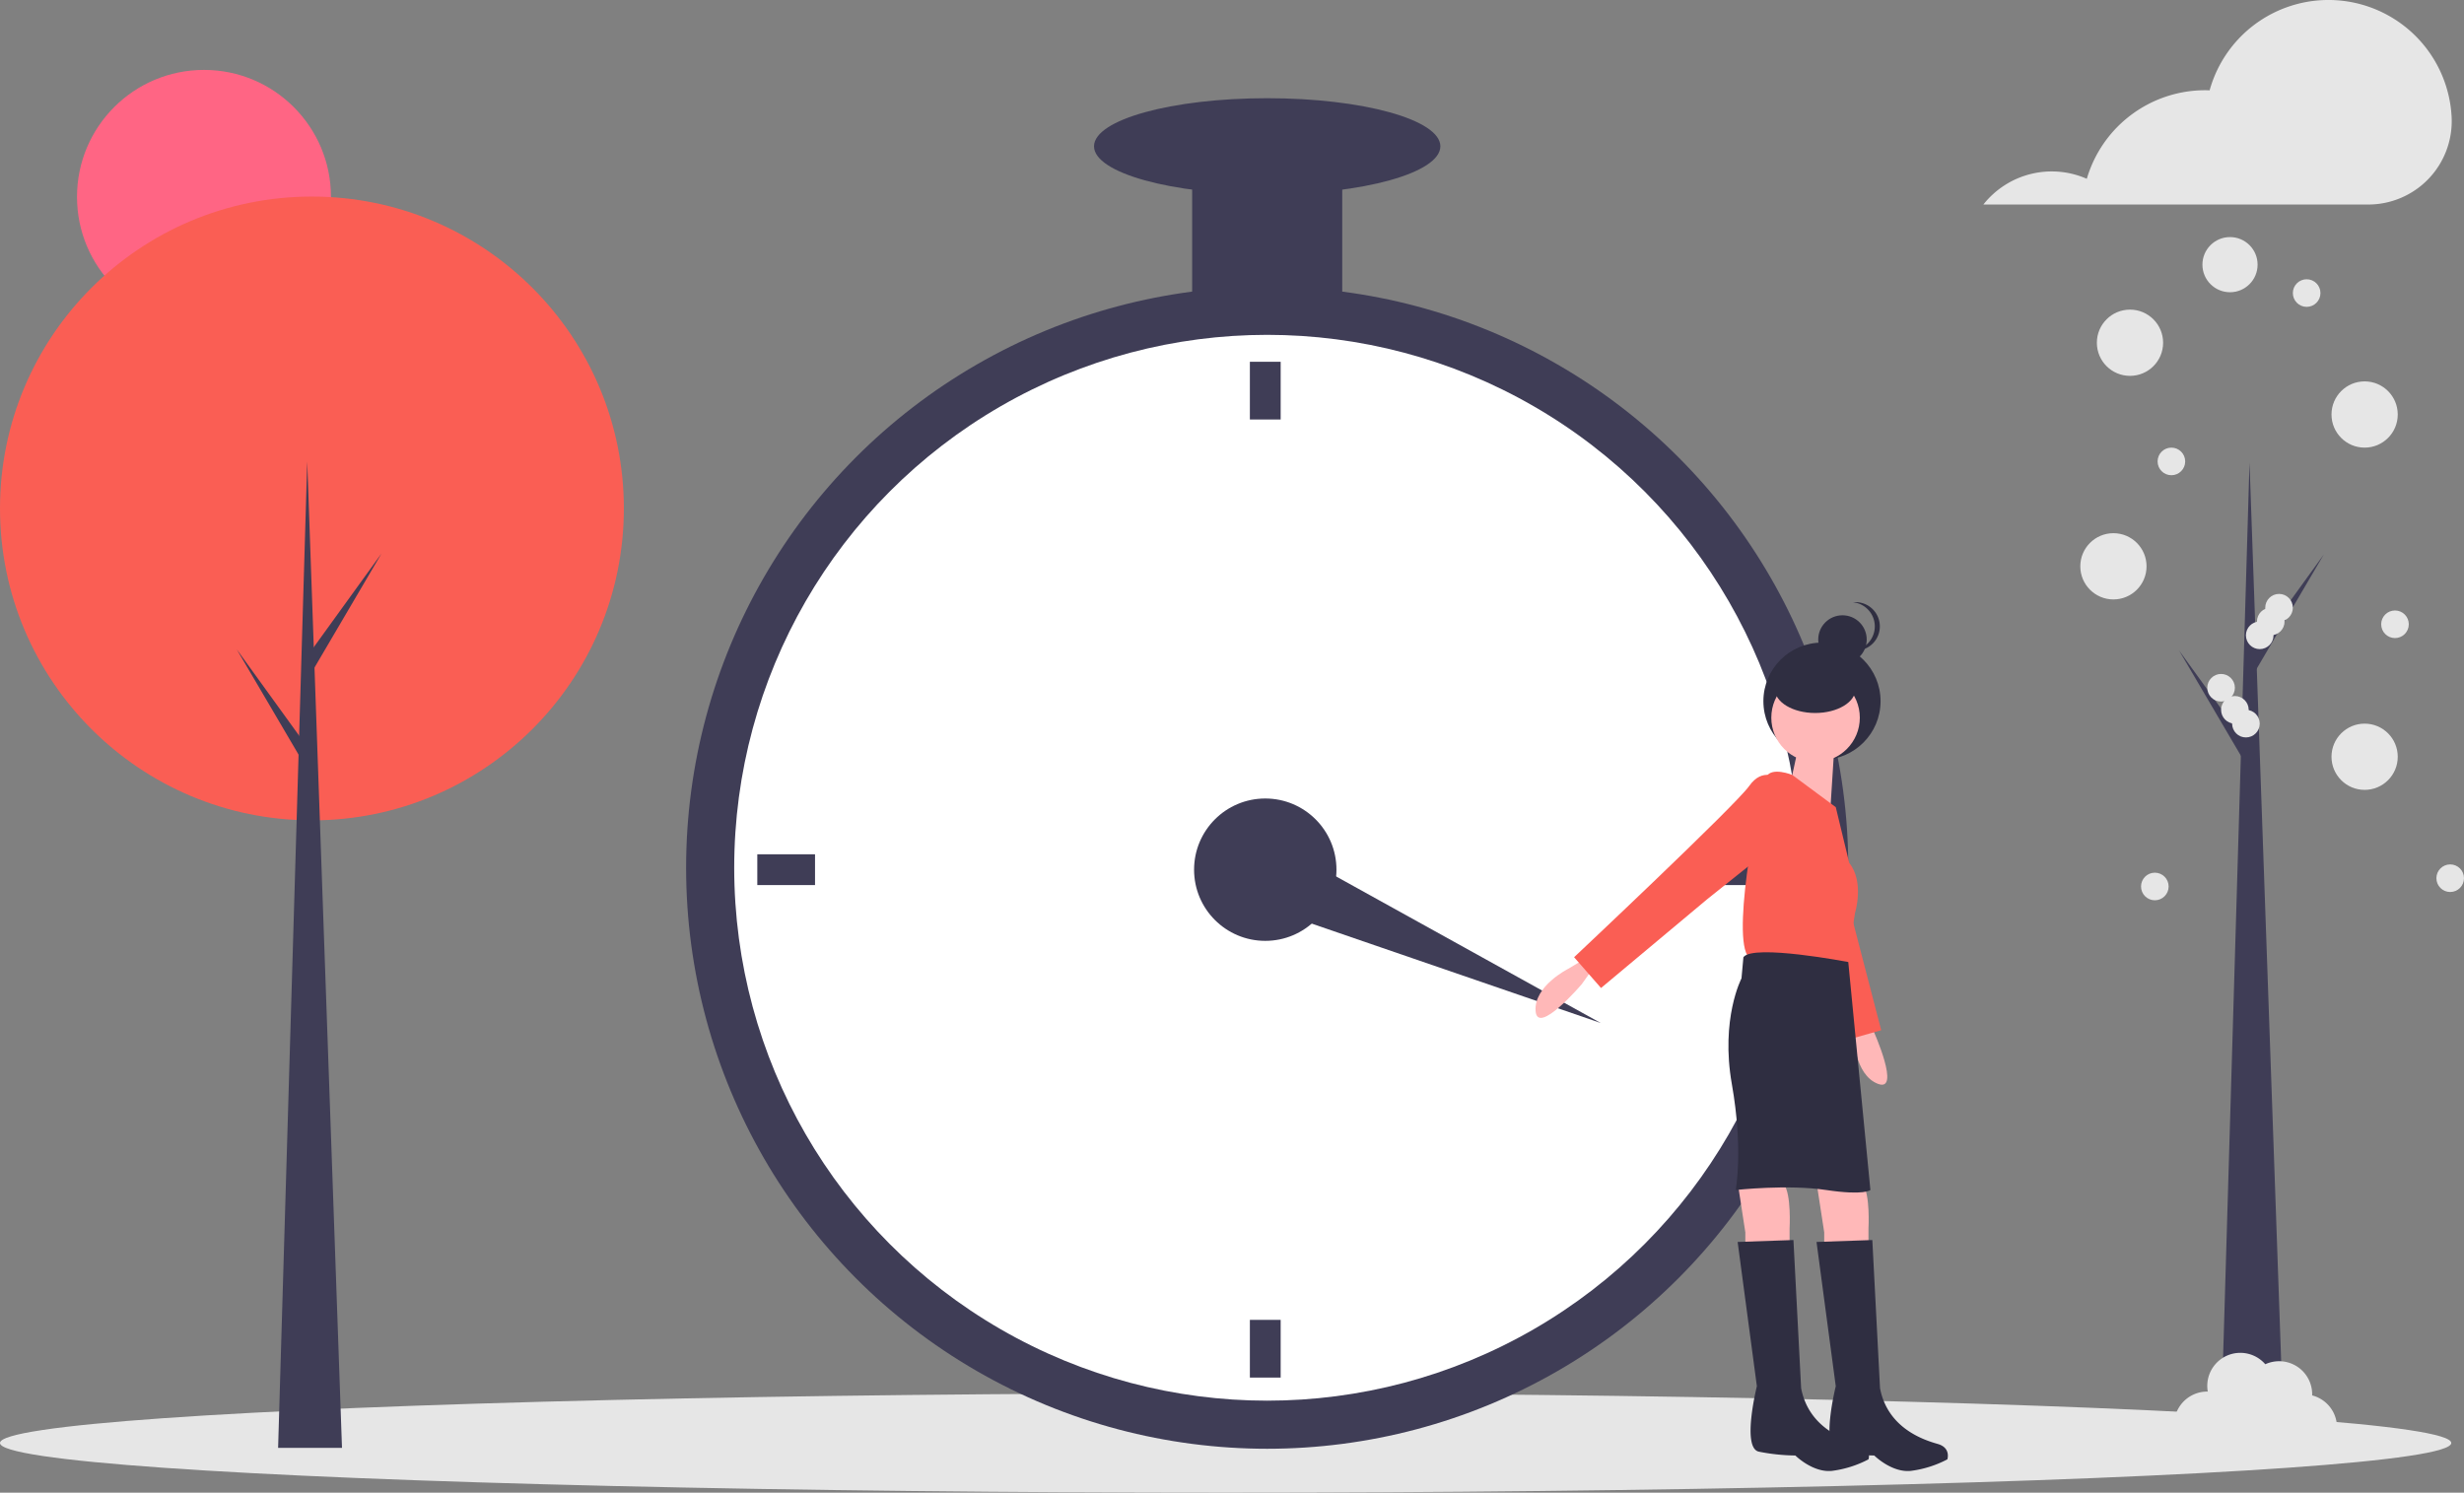 <svg xmlns="http://www.w3.org/2000/svg" xmlns:xlink="http://www.w3.org/1999/xlink" data-name="Layer 1" width="892.614" height="540.802" viewBox="0 0 892.614 540.802"><rect x="0" y="0" width="892.614" height="540.802" fill="#808080" stroke="none"/><title>season_change</title><circle cx="73.896" cy="71.33" r="46" fill="#ff6584"></circle><ellipse cx="444.003" cy="522.802" rx="444.003" ry="18" fill="#e6e6e6"></ellipse><circle cx="113" cy="184.219" r="113" fill="#fa5e54"></circle><polygon points="123.892 524.581 100.747 524.581 111.298 167.201 123.892 524.581" fill="#3f3d56"></polygon><polygon points="113.34 234.933 138.187 200.557 113 243.442 110.277 238.677 113.34 234.933" fill="#3f3d56"></polygon><polygon points="110.617 269.65 85.771 235.274 110.958 278.159 113.681 273.394 110.617 269.65" fill="#3f3d56"></polygon><polygon points="827.505 524.957 804.361 524.957 814.912 167.577 827.505 524.957" fill="#3f3d56"></polygon><polygon points="816.954 235.309 841.801 200.933 816.614 243.818 813.891 239.053 816.954 235.309" fill="#3f3d56"></polygon><polygon points="814.231 270.026 789.385 235.65 814.572 278.535 817.295 273.77 814.231 270.026" fill="#3f3d56"></polygon><circle cx="459.056" cy="314.393" r="210.504" fill="#3f3d56"></circle><circle cx="459.056" cy="314.393" r="193.078" fill="#fff"></circle><circle cx="458.359" cy="315.09" r="25.79" fill="#3f3d56"></circle><rect x="452.782" y="131.074" width="11.153" height="20.911" fill="#3f3d56"></rect><rect x="452.782" y="478.196" width="11.153" height="20.911" fill="#3f3d56"></rect><rect x="432.914" y="484.234" width="11.153" height="20.911" transform="translate(779.487 -123.4) rotate(90)" fill="#3f3d56"></rect><rect x="780.036" y="484.234" width="11.153" height="20.911" transform="translate(1126.609 -470.522) rotate(90)" fill="#3f3d56"></rect><polygon points="450.924 326.286 460.455 304.493 579.88 370.635 450.924 326.286" fill="#3f3d56"></polygon><rect x="431.871" y="53.006" width="54.368" height="62.733" fill="#3f3d56"></rect><ellipse cx="459.056" cy="53.006" rx="62.733" ry="17.426" fill="#3f3d56"></ellipse><path d="M730.198,531.283l-3.485,4.879s-16.032,18.82-16.729,9.758,11.85-15.335,11.85-15.335l6.97-4.182Z" transform="translate(-153.693 -179.599)" fill="#ffb8b8"></path><path d="M829.418,547.745l2.918,5.238s10.148,22.544,1.66,19.296-8.788-17.272-8.788-17.272l-.797-8.09Z" transform="translate(-153.693 -179.599)" fill="#ffb8b8"></path><circle cx="660.033" cy="254.042" r="21.224" fill="#2f2e41"></circle><path d="M811.751,607.957l2.788,18.123V631.656h16.032V624.686s.697-12.547-2.091-16.032S811.751,607.957,811.751,607.957Z" transform="translate(-153.693 -179.599)" fill="#ffb8b8"></path><path d="M783.173,607.957l2.788,18.123V631.656h16.032V624.686s.697-12.547-2.091-16.032S783.173,607.957,783.173,607.957Z" transform="translate(-153.693 -179.599)" fill="#ffb8b8"></path><path d="M793.961,462.384s-6.166,3.25-1.955,10.643,28.922,83.877,28.922,83.877l14.256-4.047-12.572-48.371-7.199-30.402Z" transform="translate(-153.693 -179.599)" fill="#fa5e54"></path><circle cx="657.71" cy="260.025" r="16.032" fill="#ffb8b8"></circle><path d="M818.722,442.063l-2.091,32.76L801.993,464.368s4.879-19.517,3.485-20.911Z" transform="translate(-153.693 -179.599)" fill="#ffb8b8"></path><path d="M818.722,472.036l-15.769-11.677s-7.233-2.961-9.324.525-12.547,55.066-6.97,64.824c0,0,29.972,6.273,36.246,2.788l2.788-18.123s3.485-11.153-2.091-18.123Z" transform="translate(-153.693 -179.599)" fill="#fa5e54"></path><path d="M797.811,461.58s-5.576-4.182-10.455,2.788-63.43,62.036-63.43,62.036l9.758,11.153,38.337-32.063,24.396-19.517Z" transform="translate(-153.693 -179.599)" fill="#fa5e54"></path><path d="M823.252,528.147s-34.503-6.622-37.988-1.743l-.697,7.667s-7.667,14.638-3.485,38.337,1.394,38.337,1.394,38.337,18.82-2.091,32.76,0,16.032,0,16.032,0Z" transform="translate(-153.693 -179.599)" fill="#2f2e41"></path><path d="M831.965,628.868l-20.214.697,6.97,52.277s-5.576,22.305.697,23.699a70.713,70.713,0,0,0,13.244,1.394s6.273,6.273,13.244,5.576a39.034,39.034,0,0,0,13.244-4.182s1.394-4.182-3.485-5.576-18.123-5.576-20.911-20.214Z" transform="translate(-153.693 -179.599)" fill="#2f2e41"></path><path d="M803.387,628.868l-20.214.697,6.97,52.277s-5.576,22.305.697,23.699a70.713,70.713,0,0,0,13.244,1.394s6.273,6.273,13.244,5.576a39.034,39.034,0,0,0,13.244-4.182s1.394-4.182-3.485-5.576S808.963,697.177,806.175,682.539Z" transform="translate(-153.693 -179.599)" fill="#2f2e41"></path><circle cx="667.458" cy="231.704" r="8.782" fill="#2f2e41"></circle><path d="M832.861,406.546a8.783,8.783,0,0,0-7.868-8.735,8.881,8.881,0,0,1,.915-.047,8.782,8.782,0,0,1,0,17.565,8.881,8.881,0,0,1-.915-.047A8.783,8.783,0,0,0,832.861,406.546Z" transform="translate(-153.693 -179.599)" fill="#2f2e41"></path><ellipse cx="657.565" cy="249.542" rx="14.637" ry="8.782" fill="#2f2e41"></ellipse><path d="M1041.813,221.75a44.677,44.677,0,0,0-87.657-9.419c-.541-.019-1.082-.041-1.628-.041a44.688,44.688,0,0,0-42.867,32.089,31.574,31.574,0,0,0-37.465,9.319h139.362a30.22,30.22,0,0,0,30.286-31.289Q1041.831,222.08,1041.813,221.75Z" transform="translate(-153.693 -179.599)" fill="#e6e6e6"></path><circle cx="771.614" cy="124.178" r="12" fill="#e6e6e6"></circle><circle cx="807.847" cy="95.886" r="9.992" fill="#e6e6e6"></circle><circle cx="856.614" cy="150.178" r="12" fill="#e6e6e6"></circle><circle cx="765.614" cy="205.178" r="12" fill="#e6e6e6"></circle><circle cx="856.614" cy="274.178" r="12" fill="#e6e6e6"></circle><path d="M991.287,685.165c.004-.13.02-.257.02-.388a11.982,11.982,0,0,0-16.987-10.905,11.968,11.968,0,0,0-20.832,9.914c-.061-.001-.12-.009-.181-.009a12,12,0,1,0,7.334,21.483,11.994,11.994,0,0,0,20.622,1.217,11.99,11.99,0,1,0,10.024-21.312Z" transform="translate(-153.693 -179.599)" fill="#e6e6e6"></path><circle cx="867.614" cy="226.178" r="5" fill="#e6e6e6"></circle><circle cx="835.614" cy="106.178" r="5" fill="#e6e6e6"></circle><circle cx="818.614" cy="230.178" r="5" fill="#e6e6e6"></circle><circle cx="822.614" cy="225.178" r="5" fill="#e6e6e6"></circle><circle cx="825.614" cy="220.178" r="5" fill="#e6e6e6"></circle><circle cx="813.614" cy="262.178" r="5" fill="#e6e6e6"></circle><circle cx="887.614" cy="318.178" r="5" fill="#e6e6e6"></circle><circle cx="780.614" cy="321.178" r="5" fill="#e6e6e6"></circle><circle cx="786.614" cy="167.178" r="5" fill="#e6e6e6"></circle><circle cx="809.614" cy="257.178" r="5" fill="#e6e6e6"></circle><circle cx="804.614" cy="249.178" r="5" fill="#e6e6e6"></circle></svg>